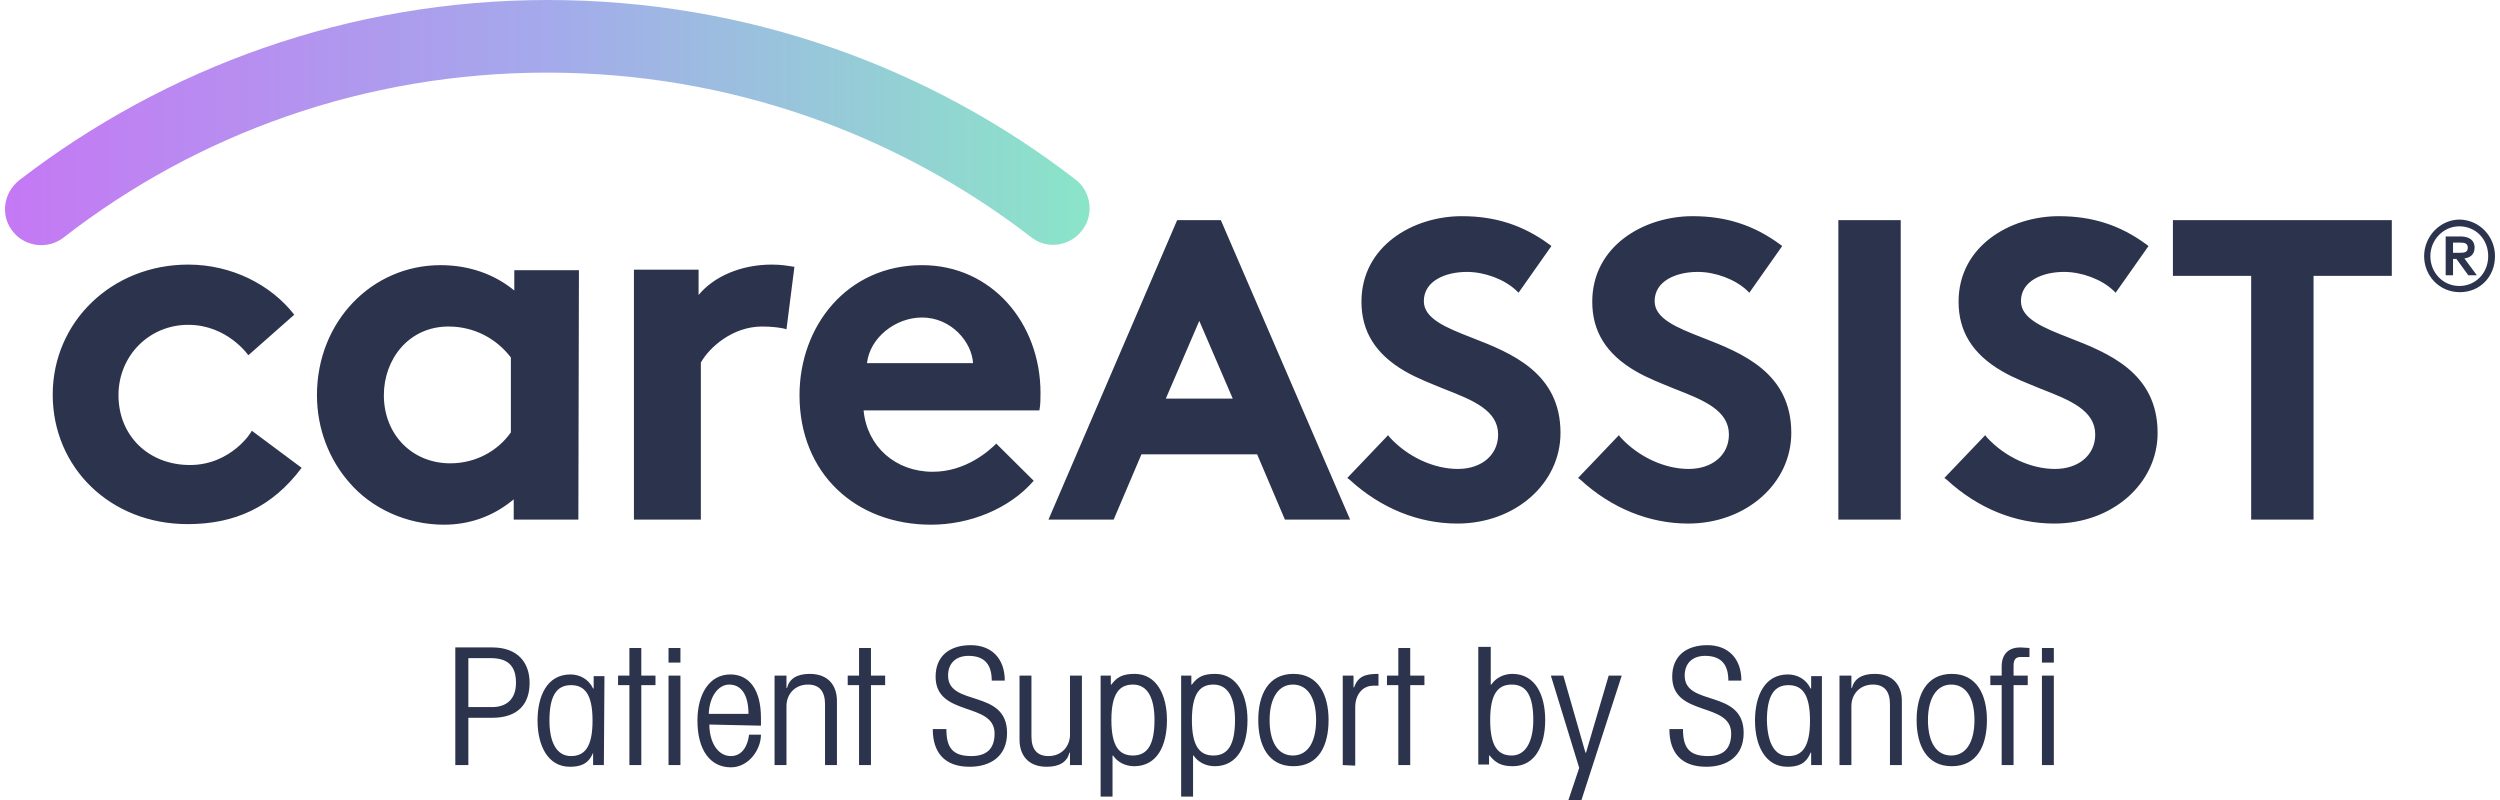 <svg width="250" height="80" viewBox="0 0 250 80" fill="none" xmlns="http://www.w3.org/2000/svg">
<path d="M57.836 51.962H51.372V49.935C49.274 51.681 46.892 52.469 44.397 52.469C40.655 52.469 37.139 50.836 34.927 48.246C32.943 45.994 31.695 42.898 31.695 39.52C31.695 32.145 37.196 26.515 44.057 26.515C46.892 26.515 49.444 27.416 51.429 29.049V27.022H57.893L57.836 51.962ZM51.088 35.748C49.671 33.89 47.459 32.652 44.851 32.652C40.881 32.652 38.386 35.917 38.386 39.52C38.386 43.461 41.222 46.332 45.021 46.332C47.573 46.332 49.784 45.094 51.088 43.236V35.748ZM79.441 26.684C78.704 26.571 78.137 26.459 77.173 26.459C74.111 26.459 71.389 27.641 69.858 29.499V26.965H63.393V51.962H70.085V36.255C70.935 34.735 73.26 32.652 76.209 32.652C77.173 32.652 78.194 32.764 78.647 32.933L79.441 26.684ZM18.993 46.501C14.854 46.501 11.848 43.574 11.848 39.52C11.848 35.579 14.91 32.483 18.823 32.483C22.736 32.483 24.834 35.523 24.834 35.523L29.427 31.469C27.102 28.486 23.189 26.459 18.823 26.459C11.168 26.459 5.271 32.201 5.271 39.464C5.271 46.726 10.998 52.412 18.766 52.412C23.473 52.412 27.215 50.723 30.164 46.782L25.174 43.067C25.231 43.123 23.133 46.501 18.993 46.501ZM103.938 41.04H86.359C86.699 44.643 89.535 47.177 93.277 47.177C96.566 47.177 98.891 45.094 99.628 44.362L103.371 48.077C100.932 50.892 96.963 52.469 93.107 52.469C85.565 52.469 79.951 47.346 79.951 39.52C79.951 32.595 84.715 26.515 92.2 26.515C99.174 26.515 104.051 32.314 104.051 39.295C104.051 39.858 104.051 40.477 103.938 41.04ZM92.2 31.751C89.535 31.751 86.983 33.778 86.699 36.311H97.303C97.19 34.228 95.148 31.751 92.2 31.751ZM249.5 25.614C249.5 27.641 248.026 29.218 245.985 29.218C243.943 29.218 242.412 27.585 242.412 25.614C242.412 23.644 244 21.955 245.985 21.955C247.969 22.011 249.5 23.644 249.5 25.614ZM243.036 25.614C243.036 27.247 244.283 28.598 245.928 28.598C247.572 28.598 248.82 27.303 248.82 25.614C248.82 23.925 247.572 22.631 245.928 22.631C244.34 22.631 243.036 23.982 243.036 25.614ZM244.567 23.644H246.041C246.608 23.644 247.459 23.813 247.459 24.77C247.459 25.502 246.949 25.783 246.438 25.84L247.686 27.529H246.835L245.644 25.896H245.304V27.529H244.567V23.644ZM245.304 24.263V25.277H246.041C246.438 25.277 246.778 25.22 246.778 24.77C246.778 24.32 246.438 24.263 246.041 24.263H245.304ZM45.531 76.508V64.742H49.217C51.826 64.742 52.96 66.318 52.96 68.288C52.96 70.315 51.882 71.779 49.217 71.779H46.836V76.508H45.531ZM46.836 70.709H49.217C50.578 70.709 51.599 69.977 51.599 68.288C51.599 66.6 50.805 65.811 49.047 65.811H46.836V70.709ZM60.388 76.508H59.311V75.269C58.857 76.395 58.063 76.677 56.986 76.677C54.774 76.677 53.754 74.538 53.754 72.06C53.754 69.583 54.718 67.444 57.042 67.444C57.95 67.444 58.857 67.894 59.311 68.851H59.367V67.613H60.445L60.388 76.508ZM57.099 75.607C58.46 75.607 59.254 74.707 59.254 72.06C59.254 69.414 58.46 68.514 57.099 68.514C55.625 68.514 54.944 69.64 54.944 72.06C54.944 74.256 55.681 75.607 57.099 75.607ZM64.131 76.508H62.94V68.514H61.806V67.557H62.94V64.798H64.131V67.557H65.548V68.514H64.131V76.508ZM66.853 66.262V64.798H68.043V66.262H66.853ZM66.853 76.508V67.557H68.043V76.508H66.853ZM70.935 72.454C70.935 74.144 71.729 75.607 73.09 75.607C74.281 75.607 74.791 74.481 74.905 73.468H76.095C76.095 74.988 74.848 76.733 73.09 76.733C71.049 76.733 69.744 75.044 69.744 72.06C69.744 69.414 70.935 67.444 73.033 67.444C74.961 67.444 76.095 69.02 76.095 71.779V72.567L70.935 72.454ZM74.848 71.385C74.848 69.64 74.224 68.457 72.92 68.457C71.843 68.457 70.935 69.64 70.879 71.385H74.848ZM77.456 76.508V67.557H78.647V68.795H78.704C78.931 67.894 79.668 67.388 80.972 67.388C82.9 67.388 83.694 68.626 83.694 70.09V76.508H82.503V70.428C82.503 69.133 81.936 68.457 80.802 68.457C79.441 68.457 78.647 69.471 78.647 70.597V76.508H77.456ZM87.096 76.508H85.905V68.514H84.771V67.557H85.905V64.798H87.096V67.557H88.514V68.514H87.096V76.508ZM94.638 72.905C94.638 74.707 95.205 75.607 97.133 75.607C98.607 75.607 99.458 74.932 99.458 73.355C99.458 70.146 93.561 71.723 93.561 67.669C93.561 65.586 94.978 64.516 97.076 64.516C99.118 64.516 100.479 65.811 100.479 68.063H99.174C99.174 66.431 98.437 65.586 96.85 65.586C95.659 65.586 94.808 66.262 94.808 67.557C94.808 70.709 100.706 68.851 100.706 73.299C100.706 75.663 99.004 76.677 96.963 76.677C94.468 76.677 93.277 75.269 93.277 72.905H94.638ZM108.191 67.557V76.508H107V75.269H106.943C106.716 76.17 105.979 76.677 104.675 76.677C102.747 76.677 101.953 75.438 101.953 73.975V67.557H103.144V73.637C103.144 74.932 103.711 75.607 104.845 75.607C106.206 75.607 107 74.594 107 73.468V67.557H108.191ZM110.005 67.557H111.083V68.457H111.139C111.706 67.669 112.33 67.388 113.464 67.388C115.676 67.388 116.696 69.527 116.696 72.004C116.696 74.538 115.732 76.621 113.408 76.621C112.5 76.621 111.706 76.17 111.309 75.551H111.253V79.661H110.062V67.557H110.005ZM113.294 68.457C111.933 68.457 111.139 69.358 111.139 72.004C111.139 74.65 111.933 75.551 113.294 75.551C114.768 75.551 115.449 74.425 115.449 72.004C115.449 69.808 114.768 68.457 113.294 68.457ZM118.057 67.557H119.135V68.457H119.191C119.759 67.669 120.382 67.388 121.516 67.388C123.728 67.388 124.749 69.527 124.749 72.004C124.749 74.538 123.785 76.621 121.46 76.621C120.552 76.621 119.759 76.17 119.362 75.551H119.305V79.661H118.114V67.557H118.057ZM121.346 68.457C119.985 68.457 119.191 69.358 119.191 72.004C119.191 74.65 119.985 75.551 121.346 75.551C122.821 75.551 123.501 74.425 123.501 72.004C123.501 69.808 122.821 68.457 121.346 68.457ZM132.857 72.004C132.857 74.538 131.893 76.621 129.342 76.621C126.79 76.621 125.826 74.481 125.826 72.004C125.826 69.527 126.79 67.388 129.342 67.388C131.837 67.388 132.857 69.471 132.857 72.004ZM126.96 72.004C126.96 74.144 127.754 75.551 129.285 75.551C130.816 75.551 131.61 74.144 131.61 72.004C131.61 69.865 130.816 68.457 129.285 68.457C127.811 68.457 126.96 69.865 126.96 72.004ZM134.275 76.508V67.557H135.352V68.739H135.409C135.806 67.613 136.543 67.388 137.848 67.388V68.57H137.337C136.203 68.57 135.523 69.527 135.523 70.709V76.564L134.275 76.508ZM141.023 76.508H139.832V68.514H138.698V67.557H139.832V64.798H141.023V67.557H142.441V68.514H141.023V76.508ZM147.884 64.685H149.075V68.457H149.132C149.585 67.782 150.379 67.388 151.23 67.388C153.555 67.388 154.519 69.527 154.519 72.004C154.519 74.481 153.555 76.621 151.287 76.621C150.209 76.621 149.586 76.339 148.962 75.551H148.905V76.452H147.828V64.685H147.884ZM151.173 68.457C149.812 68.457 149.018 69.358 149.018 72.004C149.018 74.65 149.812 75.551 151.173 75.551C152.534 75.551 153.328 74.2 153.328 72.004C153.328 69.583 152.648 68.457 151.173 68.457ZM158.148 79.999H156.844L157.921 76.79L155.086 67.557H156.333L158.545 75.269H158.602L160.87 67.557H162.174L158.148 79.999ZM168.298 72.905C168.298 74.707 168.865 75.607 170.793 75.607C172.268 75.607 173.118 74.932 173.118 73.355C173.118 70.146 167.221 71.723 167.221 67.669C167.221 65.586 168.638 64.516 170.737 64.516C172.778 64.516 174.139 65.811 174.139 68.063H172.835C172.835 66.431 172.098 65.586 170.51 65.586C169.319 65.586 168.468 66.262 168.468 67.557C168.468 70.709 174.366 68.851 174.366 73.299C174.366 75.663 172.665 76.677 170.623 76.677C168.128 76.677 166.937 75.269 166.937 72.905H168.298ZM182.191 76.508H181.114V75.269H181.057C180.603 76.395 179.809 76.677 178.732 76.677C176.521 76.677 175.5 74.538 175.5 72.06C175.5 69.583 176.464 67.444 178.789 67.444C179.696 67.444 180.603 67.894 181.057 68.851H181.114V67.613H182.191V76.508ZM178.845 75.607C180.206 75.607 181 74.707 181 72.06C181 69.414 180.206 68.514 178.845 68.514C177.371 68.514 176.691 69.64 176.691 72.06C176.747 74.256 177.428 75.607 178.845 75.607ZM183.949 76.508V67.557H185.14V68.795H185.196C185.423 67.894 186.16 67.388 187.465 67.388C189.393 67.388 190.186 68.626 190.186 70.09V76.508H188.996V70.428C188.996 69.133 188.429 68.457 187.295 68.457C185.934 68.457 185.14 69.471 185.14 70.597V76.508H183.949ZM198.692 72.004C198.692 74.538 197.728 76.621 195.177 76.621C192.625 76.621 191.661 74.481 191.661 72.004C191.661 69.527 192.625 67.388 195.177 67.388C197.672 67.388 198.692 69.471 198.692 72.004ZM192.795 72.004C192.795 74.144 193.589 75.551 195.12 75.551C196.651 75.551 197.445 74.144 197.445 72.004C197.445 69.865 196.651 68.457 195.12 68.457C193.646 68.457 192.795 69.865 192.795 72.004ZM202.945 65.699H202.095C201.528 65.699 201.357 65.98 201.357 66.6V67.557H202.775V68.514H201.357V76.508H200.167V68.514H199.033V67.557H200.167V66.656C200.167 65.305 200.961 64.742 202.038 64.742C202.321 64.742 202.662 64.798 202.945 64.798V65.699ZM204.193 66.262V64.798H205.384V66.262H204.193ZM204.193 76.508V67.557H205.384V76.508H204.193ZM128.491 51.962L125.713 45.431H114.145L111.366 51.962H104.845L117.717 22.011H122.083L135.012 51.962H128.491ZM123.274 39.858L119.929 32.089L116.583 39.858H123.274ZM145.73 52.356C151.513 52.356 156.05 48.359 156.05 43.292C156.05 37.268 151.117 35.298 147.204 33.778C144.595 32.764 142.384 31.863 142.384 30.118C142.384 28.091 144.539 27.191 146.694 27.191C148.451 27.191 150.436 27.923 151.627 29.049L151.854 29.274L155.143 24.601L154.916 24.432C152.307 22.518 149.529 21.617 146.183 21.617C141.307 21.617 136.146 24.601 136.146 30.174C136.146 33.158 137.564 35.41 140.456 37.099C141.703 37.831 143.064 38.338 144.425 38.901C147.317 40.027 149.812 41.04 149.812 43.461C149.812 45.488 148.168 46.895 145.786 46.895C143.405 46.895 140.796 45.713 138.982 43.742L138.811 43.517L134.729 47.796L134.956 47.965C138.074 50.836 141.874 52.356 145.73 52.356ZM168.809 52.356C174.593 52.356 179.129 48.359 179.129 43.292C179.129 37.268 174.196 35.298 170.283 33.778C167.674 32.764 165.463 31.863 165.463 30.118C165.463 28.091 167.618 27.191 169.773 27.191C171.53 27.191 173.515 27.923 174.706 29.049L174.933 29.274L178.222 24.601L177.995 24.432C175.386 22.518 172.608 21.617 169.262 21.617C164.386 21.617 159.225 24.601 159.225 30.174C159.225 33.158 160.643 35.41 163.535 37.099C164.783 37.831 166.143 38.338 167.504 38.901C170.396 40.027 172.891 41.04 172.891 43.461C172.891 45.488 171.247 46.895 168.865 46.895C166.484 46.895 163.875 45.713 162.061 43.742L161.891 43.517L157.808 47.796L158.035 47.965C161.153 50.836 164.953 52.356 168.809 52.356ZM190.073 51.962V22.011H183.835V51.962H190.073ZM205.44 52.356C211.224 52.356 215.761 48.359 215.761 43.292C215.761 37.268 210.827 35.298 206.915 33.778C204.306 32.764 202.095 31.863 202.095 30.118C202.095 28.091 204.249 27.191 206.404 27.191C208.162 27.191 210.147 27.923 211.338 29.049L211.564 29.274L214.853 24.601L214.626 24.432C212.018 22.518 209.239 21.617 205.894 21.617C201.017 21.617 195.857 24.601 195.857 30.174C195.857 33.158 197.275 35.41 200.167 37.099C201.414 37.831 202.775 38.338 204.136 38.901C207.028 40.027 209.523 41.04 209.523 43.461C209.523 45.488 207.879 46.895 205.497 46.895C203.115 46.895 200.507 45.713 198.692 43.742L198.522 43.517L194.439 47.796L194.666 47.965C197.785 50.836 201.528 52.356 205.44 52.356ZM231.355 51.962V27.585H239.18V22.011H217.292V27.585H225.117V51.962H231.355Z" fill="#2C334D"/>
<path d="M108.085 23.195C106.838 24.659 104.626 24.94 103.095 23.702C89.713 13.399 72.928 7.262 54.726 7.262C36.467 7.262 19.682 13.399 6.356 23.758C4.825 24.94 2.613 24.715 1.366 23.251C0.005 21.675 0.289 19.31 1.933 18.015C16.563 6.756 34.879 0 54.782 0C74.686 0 93.002 6.699 107.632 18.015C109.163 19.254 109.446 21.619 108.085 23.195Z" fill="url(#paint0_linear_1255_59206)"/>
<defs>
<linearGradient id="paint0_linear_1255_59206" x1="0.445" y1="12.235" x2="108.97" y2="12.235" gradientUnits="userSpaceOnUse">
<stop stop-color="#C578F4"/>
<stop offset="0.5" stop-color="#A4AAEB"/>
<stop offset="1" stop-color="#8AE5C8"/>
</linearGradient>
</defs>
</svg>
